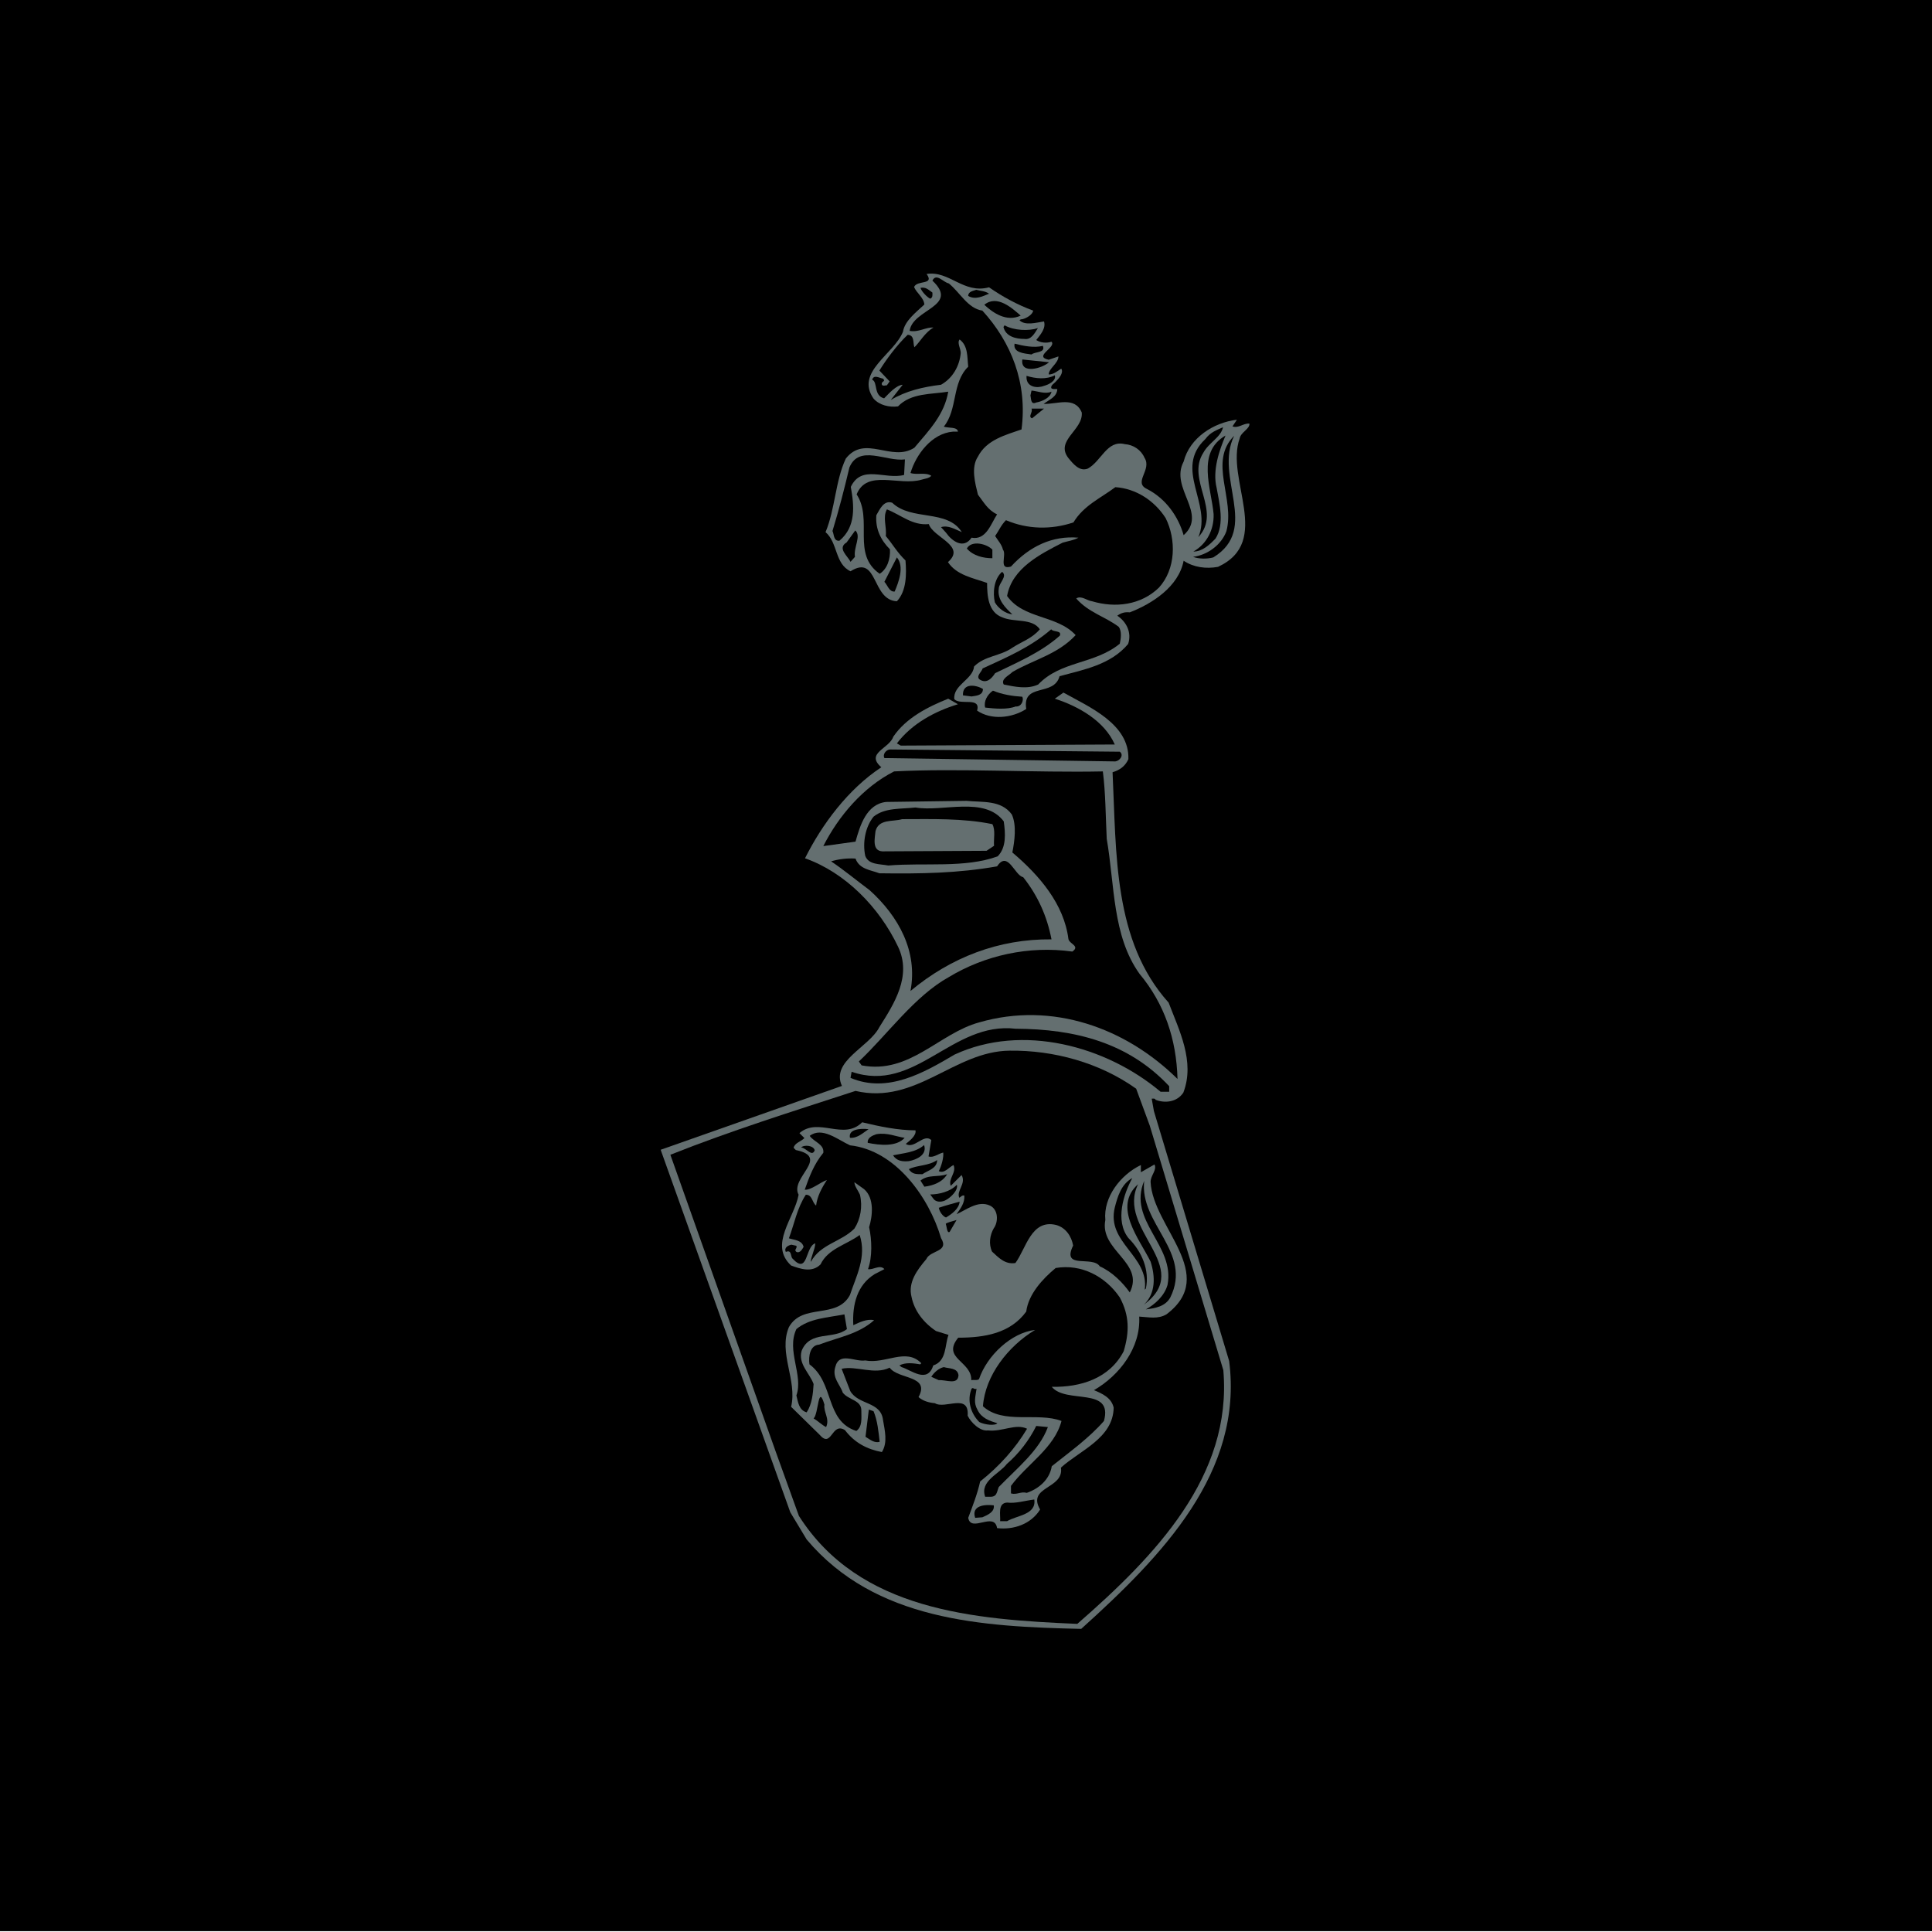 <?xml version="1.0" encoding="utf-8"?>
<!-- Generator: Adobe Illustrator 26.0.3, SVG Export Plug-In . SVG Version: 6.00 Build 0)  -->
<svg version="1.1" id="Ebene_1" xmlns="http://www.w3.org/2000/svg" xmlns:xlink="http://www.w3.org/1999/xlink" x="0px" y="0px"
	 viewBox="0 0 696 696" style="enable-background:new 0 0 696 696;" xml:space="preserve">
<style type="text/css">
	.st0{fill:#646F70;}
</style>
<rect width="697.3" height="695.7"/>
<g>
	<path class="st0" d="M356.3,103.5c4.7,3.3,10.2,6.3,15.9,8.4c-0.2,1.4-2.3,2.7-3.9,3.1c-0.2,0-0.8,0-1,0.4c2,2,6.1,0.8,8.8,0.4
		c0.8,2.5-1.4,4.9-2.8,6.7c1.6,1,3.7,1.2,5.5,0.6c1.9,2-6.7,5.3-1,6.5l3.5-1.2c0,2.5-3.5,4.3-3.5,6.5c1.8,0,3.1-1.2,4.5-2.1
		c1,1.4-0.8,3.5-1.8,4.5c-0.6,0.8-2,1.4-1.8,2.5c0.6,0.6,1.6,0.2,2.2,0.4c-0.2,2.9-2.9,3.7-4.9,5.3c4.7,0.2,11.2-2.9,13.7,3.1
		c0.6,6.3-9.6,10-4.9,16.3c1.8,2.2,4.1,5.1,7.1,3.9c4.9-2.7,6.9-10.4,13.3-8.8c3.1,0.2,5.9,2.1,7.1,4.9c2.8,4.3-4.1,8.8,0.8,11.2
		c6.9,3.5,11.4,10,13.3,16.7c8.8-7.9-5.1-16.9,0-26.5c2.2-8.6,10.8-14.1,19.2-15.1l-1.6,2.4c2.2,0.8,3.9-1.2,6.1-1
		c0.2,1.9-3.1,3.1-3.5,5.3c-5.3,14.7,12,37.1-7.8,46.3c-4.3,0.8-8.8,0.2-12.4-2.2c-1.8,9.4-11.4,15.5-19.4,18.6
		c-1.8-0.2-3.1,0.2-4.5,1.2c3.3,2.2,5.3,6.1,3.9,10.2c-6.3,7.5-15.9,9.2-24.7,11.6c-2,7.5-13.5,2.2-12,11.8
		c-5.1,3.3-12.6,4.1-17.7,0.6c1.4-5.1-5.9-1.8-8.2-4.1c-0.6-5.1,6.7-7.1,7.1-11.8c3.9-3.9,9.4-3.7,13.7-6.7c3.3-2.2,7.1-3.3,10-6.7
		c-2.8-4.1-9.2-2.4-13.5-4.3c-5.1-1.8-5.5-7.8-5.5-12.4c-5.1-1.8-11-2.8-14.1-7.5c6.7-5.9-5.3-8.8-6.9-13.7
		c-5.9,0.6-10-3.3-15.1-5.3c-1.6,2.9,0,6.3-0.4,9.6c2.6,3.1,4.1,5.9,7.1,8.8c0.4,4.9,0.4,11-3.1,14.7c-9.2-0.4-6.7-17.1-16.7-10.8
		c-5.7-2.7-4.5-10.2-9-14.1c3.5-8.4,3.5-18.4,7.3-26.5c6.9-8.8,16.5,1.4,24.7-3.9c5.5-6.5,10.8-12,12.2-20.2
		c-6.1,1-13.4,0.4-18.1,5.3c-3.1,0.4-6.7-0.4-8.8-2.8c-6.7-9.6,7.3-15.9,10.6-24.1c0.6-3.9,4.7-7,7.7-9.8c-0.2-2.5-2.8-4.1-3.7-6.3
		c1-2.6,7.5-0.6,4.5-4.7C342,97.4,347.1,106,356.3,103.5z"/>
	<path d="M353.9,111.9c10.4,11.4,16.3,26.1,14.1,42.8c-5.7,2-12.6,3.7-15.7,9.8c-2.6,3.9-1,9.6,0,13.7c2.1,2.7,3.5,5.5,6.9,7.1
		c-2.2,3.3-3.9,9.4-9.2,8.4c-2.9,4.3-7.1,1.2-9.2-1.8l-1.8-2c2.6-0.8,5.1,0.8,7.5,1.8c-5.3-8.4-18.1-3.9-25.1-10.6
		c-3.1-1-4.5,2.5-5.7,4.5c-0.4,4.9,1.6,9,4.9,12.3c0.2,3.5-1,7.1-3.7,8.8c-10.2-7.1-2.3-19.4-8.3-28.6c3.7-9.2,15.3-2.9,23.4-5.3
		c1.2-0.4,2.6-0.4,3.5-1.4c-2.2-1.4-5.1-0.2-7.5-1c2-6.7,7.7-14.3,15.3-14.9h1.8c-0.2-1.8-3.3-1.2-5.1-1.8
		c5.1-6.3,2.8-15.7,8.8-21.6c-0.4-3.5,0-7.5-3.1-9.8c-1,1.2,0.4,3.2,0.4,4.9c-0.4,4.5-2.8,9-7.1,11.4c-6.5,0.8-12.6,2.2-18.1,5.5
		l4.3-5.5c-2.4,0.2-4.9,3.1-6.7,4.9c-3.9-1-2.2-5.9-4.3-6.7c0.6-2,2.6-0.6,3.9-0.4c1.2,1.2-0.8,0.8-0.4,2.2c0.4,0.6,1.2,0.2,1.8,0.2
		l1-1.4l-3.7-3.9c2.4-3.9,6.3-9.2,10.2-12.9c2.6,0.2,1.8,2.9,2.4,4.5c1.8-1.6,3.9-5.5,6.9-7.1c-2.8-0.2-5.3,1.8-8.6,1.2
		c1-7.9,18.1-8.8,8.2-18.1c1.4-2.9,3.9,0.6,5.9,1C345.9,105.4,348.6,111.1,353.9,111.9z"/>
	<path d="M335.9,105.4c0,0.8,0.2,1.8-0.8,2.2c-1.2-0.6-3.1-2.6-3.5-3.9C333.5,103.3,334.5,104.4,335.9,105.4z"/>
	<path d="M356.3,105.8c-2,0.8-4.9,2.4-7.5,0.8c0-1.6,1.8-1.8,2.9-2.2C353.1,104.8,354.9,104.8,356.3,105.8z"/>
	<path d="M367.7,113.7c-5.1,2.4-10-1-13.1-3.9C359.2,106,364.7,111.1,367.7,113.7z"/>
	<path d="M373.9,118.2c-1.2,1.9-2.4,4.3-4.9,3.9c-2.9,0-6.7-0.8-7.5-4.3l0.4-0.6C365.3,119.1,370.6,119.3,373.9,118.2z"/>
	<path d="M375.7,124.6c1,2.6-2.8,2-4.1,3.1c-2.7-0.4-6.7-0.6-6.1-3.9C368.6,124.6,372.4,125.4,375.7,124.6z"/>
	<path d="M377.9,130.5c-2.4,2.2-10.4,4.5-9.6-1L377.9,130.5z"/>
	<path d="M376.1,139c-2.6,1-6.1,0.4-6.3-2.8v-0.8c3.3,1,7.1,1.4,10.2-0.2C380.6,137.2,377.7,138.6,376.1,139z"/>
	<path d="M378.8,141.1c-0.4,2.2-3.3,3.5-5.5,3.9c-2.1,1-1.8-1.6-2.1-2.5l0.4-1.8C373.9,140.9,376.5,142.1,378.8,141.1z"/>
	<path class="st0" d="M385.9,147.8c-5.1,1.6-11.2,6.1-12,12.2c1.2,5.5,6.7,7.8,11.4,9.8c3.7,1,8.8,1.4,11.6-1.8
		c2.1-2.5,4.1-5.7,7.5-6.1c1.6,0.8,4.3,0,4.5,2.2c-5.7-1-6.7,6.3-9.4,9.6c-7.3,2.4-11,10.2-17.3,13.7c-6.5,1.2-12.8-0.2-18.1-2.7
		c-4.7-2.9-7.6-7.6-8.8-12.4c-0.6-3.9,0.6-7.1,3.1-9.6c3.1-3.1,7.1-4.3,11-5.3C373.6,152.5,379.2,144.8,385.9,147.8z"/>
	<path d="M371.8,150.7c-1.6-0.6,0.4-2.2-0.2-3.5h4.5L371.8,150.7z"/>
	<path class="st0" d="M387.5,150.7c-2.2,3.7-8.4,8.2-5.1,14.1c-2.2-0.6-4.9-1.4-5.5-3.9c1-4.3,5.7-8.8,9.8-10.2H387.5z"/>
	<path d="M440.6,153.9c-0.8,3.7-5.1,5.5-7.1,9.2c-6.3,9.8,6.9,21-1.8,30.4c5.1-12-9-24.5,2.5-35.3
		C436.1,155.6,438.5,154.9,440.6,153.9z"/>
	<path d="M438.3,175.8c1,5.5,2.9,13.1-0.4,18.2c-2.1,2.2-4.7,4.7-8,4.7c4.7-2.6,7.5-7.8,7.3-13.5c-0.8-9.2-6.3-22.2,4.3-28.3
		C439.3,162.1,436.7,169.4,438.3,175.8z"/>
	<path d="M444.6,157c-7.3,14.9,9.4,33.4-7.5,43.8c-2.1,0.6-5.3,0.6-7.3-0.2c5.1-0.6,10.2-4.3,12-9.2
		C445,179.6,435.2,166.4,444.6,157z"/>
	<path d="M325.7,171.1c-6.9,1.8-15.3-3.9-19.2,4.3c1.2,6.7,2,14.3-4.1,19.4c-2.2,0.2-1.9-2.4-2.5-3.5c2.3-7.5,4.3-15.3,6.1-22.9
		c3.5-8.4,13.3-2,20-2.9L325.7,171.1z"/>
	<path class="st0" d="M409.6,167.6c-0.4,2.2-0.4,4.7-2.6,5.7c-0.8-0.6-2.1,0.2-2.7-1C406.5,170.7,406.3,162.3,409.6,167.6z"/>
	<path d="M419.9,186.6c3.9,7.8,3.7,18.4-2.4,25.1c-6.5,6.3-15.7,7.4-24.1,4.9c-1.8-0.2-3.9-2.2-5.7-1c4.5,5.1,10.4,6.5,15.3,10.2
		c1.2,1.6,0.8,4.3,0.4,6.1c-9.2,7.5-21.2,6.1-29.4,14.7c-3.9,1.8-8.4,0.8-12.4,0c-1.2-2,2-3.3,3.1-4.5c7.7-4.5,16.3-6.3,22.8-13.3
		c-6.7-7.3-18.8-5.7-24.7-14.1c1.8-10,12-15.1,20-19.2c2-0.6,3.9-0.8,5.7-1.8c-9.4-0.8-17.6,3.1-24.3,10.4c-4.7,1.4-1.4-4.3-2.9-6.1
		c-0.4-1.8-1.8-3.3-2.8-4.9c1.4-2,2.1-3.9,3.9-5.7c7.7,3.3,16.3,3.5,24.3,0.8c3.7-6.1,9.6-8.6,15.1-12.7
		C409.3,176,415.9,180.4,419.9,186.6z"/>
	<path d="M308,200.6l-1.6,1.8c-1-2.1-4.9-4.9-1.4-7l3.1-4.3C310.4,193.1,307.4,197.2,308,200.6z"/>
	<path d="M357.5,198v3.1c-3.1,0-6.9-0.8-9.2-3.5C350,194.5,355.5,195.9,357.5,198z"/>
	<path class="st0" d="M355.9,205.5c-0.2,0.6-0.2,1.4-1,1.8c-3.3-1.2-6.9-2.1-9.6-4.9l0.8-1.8L355.9,205.5z"/>
	<path d="M322.3,213.1c-2,0.2-2.6-2.4-3.7-3.5l4.5-8.8C325.9,204.1,323.7,209.8,322.3,213.1z"/>
	<path d="M359.8,212.1c-0.6,3.9,2.4,6.9,4.9,9.2c-2.5-0.2-5.1-2.2-6.3-4.3c-0.8-3.3-0.4-8.4,2.6-11
		C363.1,207.6,359.8,210,359.8,212.1z"/>
	<path d="M381.8,229c-6.9,6.1-15.3,9.6-23.3,13.5c-1.4,2.2-3.3,3.9-5.7,2.2c-1.2-1.2,0.8-2.6,1.2-3.9c8.4-3.9,17.1-7.5,24.7-14.1
		C379.4,227.8,382.6,227,381.8,229z"/>
	<path d="M354.1,248.2c0,2.4-2.5,2.4-4.1,2.7l-3.1-0.4C346.7,245.9,351.6,246.7,354.1,248.2z"/>
	<path d="M368.3,251c0.6,1.4-0.4,3.7-2.4,3.5c-3.1,1.2-7.5,0.8-11,0.4c-0.6-2.2,0.8-4.7,2.8-6.1C361,250.2,364.9,250.8,368.3,251z"
		/>
	<path class="st0" d="M406.5,273.5c-1.2,2.6-3.1,3.9-5.7,4.7c1.4,29.2,0.2,60.8,20.2,83c3.7,9.8,9.6,21.2,5.3,32.4
		c-2.3,3.5-6.7,3.9-10,2.6c-0.2-0.6-1-0.4-1.4-0.4l0.8,4.5l27.1,90c5.1,40-23.9,70-53.3,96.5c-35.7-0.8-74.2-2.9-98.9-32.2l-5.9-9.8
		L238,414.2l65.3-23c-4.1-9,9.8-13.9,13.5-21.2c5.3-8.4,11.8-18.4,6.7-29c-6.7-14.1-19-26.7-33.5-31.8c6.1-12.2,15.5-24.9,27.5-32.8
		c-5.9-5.1,2.9-6.7,4.3-11c4.7-6.9,12.6-10.8,19.8-13.7l3.5,2c-8.2,2.5-16.5,6.9-22,14.1l1.4,0.8l77.1-0.4
		c-3.7-8.4-12.9-13.7-21.6-16.5l3.1-2.2C392.4,254.7,406.9,260.8,406.5,273.5z"/>
	<path d="M403.4,270.8c1.6,1.2,0,3.3-1.6,3.5l-83.2-1.2c-0.8-1.6,1-3.3,2.3-3.1L403.4,270.8z"/>
	<path d="M397.3,277.9c1,7.8,1,16.3,1.4,24.3c2.9,16.7,2,34.9,11.8,48.6c9,10.8,13.3,23.5,13.7,37.9c-18.6-18.4-45.1-28-71.4-20.4
		c-14.5,3.9-25.1,18.8-42.4,15.5l-1-1.4c10.4-9.8,20-23.5,32.4-30.4c12.9-7.8,28.8-11.4,44.5-9.2c2.9-2-1-2.7-1.4-4.5
		c-1.6-12.6-10.4-22.9-20.2-31.2c0.8-4.1,1.6-9.8-0.2-13.7c-3.9-5.3-10.6-4.3-16.3-4.9l-29,0.4c-7.1,0.8-9.4,8.6-11,14.3l-11.6,1.6
		c5.5-10.8,14.3-21.2,25.5-26.9C345.3,276.7,372.8,278.4,397.3,277.9z"/>
	<path d="M361.6,295.9c0.6,4.3,1,9.4-2.2,12.6c-11.8,4.3-26.3,2.2-39.4,3.3c-3.1-0.6-7.1-0.2-8.3-3.5c-1-4.7,0-10.4,3-14.1
		c4.1-3.3,9.8-2.7,15.1-3.3C339.6,292.6,354.7,286.7,361.6,295.9z"/>
	<path class="st0" d="M357.5,296.9c1.2,2.2,0.4,5.3,0.6,7.8l-2.7,1.8l-37.5,0.2c-3.9-0.2-2.7-4.9-2.5-7.3c1.2-4.5,6.3-3.3,9.6-4.3
		C335.5,295.1,346.9,294.7,357.5,296.9z"/>
	<path d="M308.2,309.3c1.4,3.9,5.5,4.1,8.6,5.3c14.9,0.2,28.2,0,42.4-2.5c3.9-5.9,6.3,3.3,9.4,3.9c5.3,6.7,8.6,14.1,10.2,22.4
		c-19-0.2-36.3,6.5-50.8,18.6c2.7-14.3-4.3-26.9-14.7-36.3c-4.7-3.5-9.4-7.4-13.9-10.4C302.1,309.5,305.1,309.1,308.2,309.3z"/>
	<path d="M421.2,391.3v2h-3.1c-19.6-16.5-49.8-24.7-74.2-13.4c-11,6.5-24.1,14.1-37.5,8.4l0.4-2.2c23,8,36.1-18.2,59.1-15.5
		C387.3,370.7,406.5,375.6,421.2,391.3z"/>
	<path d="M409.3,392.2l4.9,13.3l26.5,88.1c3.3,38.1-24.5,66.9-52.6,91.4c-37.3-1.6-78.5-4.7-100.3-38.9l-8.4-23.3L241.5,416
		c21.6-8.6,44.3-15.7,66.7-23c21.8,5.1,35.5-14.3,55.5-14.5C379.6,378.3,396.1,382.8,409.3,392.2z"/>
	<path class="st0" d="M329.8,407.2c0.4,1.8-2,3.7-3.5,4.9c3.1,2,6.5-3.9,9.2-1.4l-1,5.9c1.8,0.6,3.5-1,5.3-1.4
		c0.2,1.8-0.6,4.7-1.6,6.7c2,1,3.6-1.4,5.3-2.2c1.2,2.7-2,4.9-1,7.5l3.9-3.9c1.8,3.1-2,5.7-0.8,8.2c0.6-0.4,1-1,1.8-0.8
		c0.2,2.7-1.4,4.7-2.8,6.7c3.3-1.4,7.7-5.1,12-3.1c3.1,1.4,3.1,5.9,1.4,8.2c-1.4,2.4-1.9,5.7-0.6,8.4c2.4,2.2,4.7,4.7,8.4,4.1
		c3.9-5.3,5.7-15.9,14.7-13.7c3.5,1,5.5,4.1,6.1,7.4c-4.3,8.8,7,3.5,9.6,7.5c4.5,2,8.3,5.9,10.8,9.4c5.5-10.8-11-15.1-8.8-26.1
		c-0.8-8.2,5.5-16.3,12.8-19.8v2.6l4.9-2.8c1,2-1.4,3.9-1.4,6.3c0.8,16.3,24.7,33.4,5.7,47.7c-3.1,1.8-6.3,1-9.8,0.8
		c0.6,11.2-7.1,21.2-16.3,26.5c2.9,1.2,6.3,2.7,7.1,6.3c-0.2,11-12,15.3-19,21.6c1.2,7.8-12.4,6.7-7.5,15.1
		c-3.3,5.3-9.6,7.4-15.5,6.7c-1-6.1-9.4,1.8-10.4-3.7c1.6-4.3,3.3-8.6,4.3-13.1c6.9-5.5,12.6-11.8,16.9-19c-4.1-2-9,1.2-14.1,0.6
		c-2.8,0.4-6.1-2.8-7.3-5.3c0.6-8.3-8.2-2.2-11.8-4.5c-2.2-0.2-4.3-0.8-5.9-2.2c4.3-7.9-7.3-6.3-10.4-10.6c-5.5,2.7-12-0.8-17.3,0.4
		l3.1,8c2.9,5.1,11,3.7,11.8,10.4c0.6,3.7,1.8,8.1-0.4,11.6c-5.3-1-9.8-3.3-13.3-7.9c-4.9-3.1-4.7,6.9-9.2,1.6l-10.2-10
		c2.3-9.6-4.7-19.4-0.8-28.7c4.9-8.8,17.3-2.7,22-11.6c2.2-6.7,6.1-13.7,3.5-21.6c-4.7,3.5-11.4,4.9-14.1,10.6
		c-3.1,3.1-7.3,1.6-10.6,0.4c-8.1-7.5,1.2-17.1,2.7-25.5c-3.3-6.1,11.6-13.5-1-16.1l-0.8-0.8c0.4-1.8,2.6-2.2,3.9-3.5l-1.8-1.8
		c6.9-5.9,15.9,2.8,22.6-3.9C316.8,405.8,323.5,407.2,329.8,407.2z"/>
	<path d="M312.9,406.8c-1.9,1.2-3.9,3.3-6.7,3.1C305.5,406.8,310,406.4,312.9,406.8z"/>
	<path d="M306.2,412.6c16.5,1.8,28.5,18.8,32.8,33.4c3.1,5.1-3.9,4.3-5.3,7.6c-3.3,3.9-6.7,8.4-5.3,13.7c1,4.9,4.3,9.2,8.8,12.2
		l4.5,1.4c-1.4,3.7-0.6,9.4-5.5,11c-2.1,6.7-8,1.6-11.4,0.6l-0.8-0.6c2.2-1.2,5.1-0.8,7.5-0.4l0.4-0.4c-5.5-5.7-12.9,0.4-20.2-1
		c-3.7,0.6-9.4-3.3-10.8,2.4c-1.2,3.9,1.8,6.3,2.7,9.2c2.2,2.8,6.9,2.6,6.7,6.7c0,2.6,0.4,5.5-1.8,7.1c-11.4-3.7-7.8-17.3-16.9-24
		c-0.4-2.9,0.2-6.9,3.5-7.1c6.7-2.6,14.1-3.7,19.8-8.8c-2.6-0.6-5.3,0.8-7.5,1.8c-0.4-7.5,1.4-14.5,7.7-18.4l3.5-1.8
		c-1.6-1.8-4.1,0.4-5.9,0c1.6-4.3,1.4-10.6,0.4-15.1c1.2-3.9,2-10.4-1.8-13.7l-3.5-2.5c0,1.4,1.4,3.1,2,4.5c1,4.3,0.2,8.8-2,12.2
		c-4.9,4.9-12.2,5.5-15.7,12c-0.2-1.2,1.6-4.7,1.6-6.7c-3.7,1.2-2.5,11.6-8.2,5.5c-0.8-0.8-0.2-3.3-2.4-2.4c-0.8-1.6,1-2.4,2-2.6
		l1.8,0.4c0.4,1-1,1.4,0,2.2c1.4,0.6,2.2-1.2,2.6-1.8c-0.6-2.5-3.5-2.5-5.3-3.1c2-5.3,2.9-10.8,6.1-15.7c2.4,0,2.2,2.8,3.7,3.9
		c0.4-3.3,2-6.3,3.9-9.2c-2.4,0.8-5.7,3.7-8,3.5c1.6-4.5,3.3-9.2,6.7-13.3c0.4-3.1-3.4-3.9-4.9-6.1
		C296.1,405.8,301.7,410.5,306.2,412.6z"/>
	<path d="M325.9,409.9c-2.9,3.3-9,2.7-13.3,1.8c-0.2-1.8,1.6-2.6,3.1-3.1C319.6,407.9,322.9,409.5,325.9,409.9z"/>
	<path d="M327.4,418.3c-2.3,0.2-4.3,0-5.7-2.1c3.7-0.8,8.2-1,11.2-3.7C334.1,416,330.2,417.8,327.4,418.3z"/>
	<path d="M293.5,414.4c-1,2.6-3.1-1-4.9-1C289.6,412.3,293.1,412.6,293.5,414.4z"/>
	<path d="M337.6,417.9c0,3.1-3.3,3.7-5.3,5.1c-2.4,0-3.7,0-4.9-1.8C330.2,419.7,334.5,420.1,337.6,417.9z"/>
	<path d="M341.2,423c-1.6,2.8-4.9,4.1-8.2,4.5l-1.4-2.2C334.5,423,337.8,424.2,341.2,423z"/>
	<path d="M407.9,424.4c-3.1,5.7-6.3,15.3-1.4,21.6c4.9,4.9,7.7,11.6,6.3,18.2l-0.4,0.4c1.6-12.2-13.9-16.9-10.8-29.6
		C402.6,431.1,403.9,426.6,407.9,424.4z"/>
	<path d="M421.6,467.4c-1.8,3.3-5.5,3.9-8.8,4.3c3.3-1.8,6.7-4.9,7.8-8.8c2.8-14.3-14.5-23.1-8.4-37.5
		C410.4,440.9,429.7,451.1,421.6,467.4z"/>
	<path d="M410,426.6c-8,16.3,20.4,29.8,2.1,43.4c4.3-4.1,4.1-10.2,2.4-15.5C410.4,446.2,400.8,434.8,410,426.6z"/>
	<path d="M340.4,432.5c-1.4,0.6-3.2,0.6-4.1-0.6l-1.2-1.6c3.1,0,7.3-1,9.6-3.5C345.3,428.7,342.5,431.5,340.4,432.5z"/>
	<path d="M345.7,432.9c-0.2,2.6-2.9,4.5-4.9,5.7c-1.2-0.4-2.4-2.2-2.6-3.5C340.8,434.2,343.3,433.6,345.7,432.9z"/>
	<path class="st0" d="M354.5,436.8c-4.3,2.5-7.6,7.5-7.6,12.8c0,2.7,2.3,5.5,4.5,6.3c4.9,2.1,11,1.8,16.3,0.4
		c6.3-3.5,4.1-15.3,13.4-12c-8.3,4.3-3.5,16.3-12.8,21.4c-1.6,4.1-2,9.4-7.1,11c-6.7,2.4-16.1,3.3-22.2-1c-3.3-2.9-6.7-6.3-6.7-10.6
		c0-7.1,6.1-11.4,10.6-15.5c1.6-5.1,3.9-11,9.2-13.1C352.9,436.4,353.9,436.2,354.5,436.8z"/>
	<path class="st0" d="M356.7,453.3c-2.3,0.8-6.3,0.6-7.1-2.7c1.2-4.3,3.1-8.8,7.1-11.6C356.1,442.7,351.4,449.3,356.7,453.3z"/>
	<path d="M342.1,443.8c-1,0.6-1-2-1.4-2.9c0.2-0.4,2.5-1,3.9-1.4L342.1,443.8z"/>
	<path class="st0" d="M383.6,449.5c-0.6,1.4,0,3.9-2.2,4.1h-1.8c0.4-2.4,0.4-5.5,1.4-7.4C382.6,446.4,383.4,448.2,383.6,449.5z"/>
	<path d="M403.4,467.4c3.5,6.5,3.5,12.4,1.4,19.4c-5.1,9.8-15.5,13-25.9,12.8c5.1,6.3,22.2-0.2,18.8,12.3
		c-5.3,6.1-12.4,11.2-18.8,16.3c-0.8,4.9-4.7,8.1-9,9.6c-2.2-0.6-3.5,0.8-5.7,0.2v-2.7c5.7-7.8,15.7-13.7,18.2-23.4
		c-8.6-3.3-21,1.4-28.3-5.3c0.8-11,9-21.6,18.8-27.5c-8.6,1-17.3,9.2-20.2,17.7c-0.6,0.6-1.8,0.2-2.8,0.4c0.2-6.9-10.8-7.8-4.7-15.3
		c9.6,0,18.8-1.6,24.5-9.4c0.8-6.3,5.9-11.8,10.6-15.7C389.6,455.2,398.3,459.9,403.4,467.4z"/>
	<path d="M305.1,478.8c-4.9,3.9-13.3,0.4-16.3,7.8c-1.4,4.7,2.9,8.1,4.3,12c-0.2,3.5-0.6,7.3-2.5,10.2c-2.8-0.8-3.1-3.7-3.7-6.1
		c2.6-7.3-3.7-16.1,0-23.9c4.7-3.9,11.2-4.1,17.3-5.3L305.1,478.8z"/>
	<path d="M345.3,495.4c-0.2,3.7-4.5,1.6-7.1,1.8l-2.7-1.2c1-1.6,2.7-3.1,4.5-3.5C342,493.1,344.9,492.7,345.3,495.4z"/>
	<path class="st0" d="M345.7,500.9c-0.4,0.6,0,1.4-0.6,1.8c-3.7,0.2-7.6,0.2-10.6-1.4v-1.8C338,500.3,342.3,500.7,345.7,500.9z"/>
	<path d="M351.8,500.3c-0.4,3.1-1.2,4.9,0.4,7.7c1.4,2.9,4.3,3.9,7.1,4.7c-0.8,1-4.5,0.6-6.5-0.4c-3.1-3.1-4.5-7.8-2.8-12
		C350.6,499.6,350.8,500.7,351.8,500.3z"/>
	<path d="M297,506c-0.4,2.7,2,5.1,0.6,8.1c-1.6-0.8-2.9-2.2-4.5-3.1C294.9,509.4,294.7,498.2,297,506z"/>
	<path d="M314.7,508.4c1.4,3.3,1.8,7.5,2.2,11c-1.8,0.6-3.5-0.8-5.1-1.8l1.2-9.8L314.7,508.4z"/>
	<path d="M377.5,514.1c-3.1,8.4-11,14.7-17.7,21.6c-0.8,2-0.6,3.7-3.5,3.5h-1.4c-2-5.7,5.1-8.2,7.8-11.8c4.3-3.7,8.1-8.6,10.6-13.7
		L377.5,514.1z"/>
	<path d="M372.6,540.2c0.8,5.5-6.3,5.7-9.8,7.8h-2.5c0.2-2.2-1-6.5,2.5-6.7C365.9,541.7,369.2,540.6,372.6,540.2z"/>
	<path d="M358,542.3c0.4,2.4-2.3,3.5-4.1,4.3l-2.6,0.2C349.8,542.3,354.9,541.9,358,542.3z"/>
</g>
</svg>
